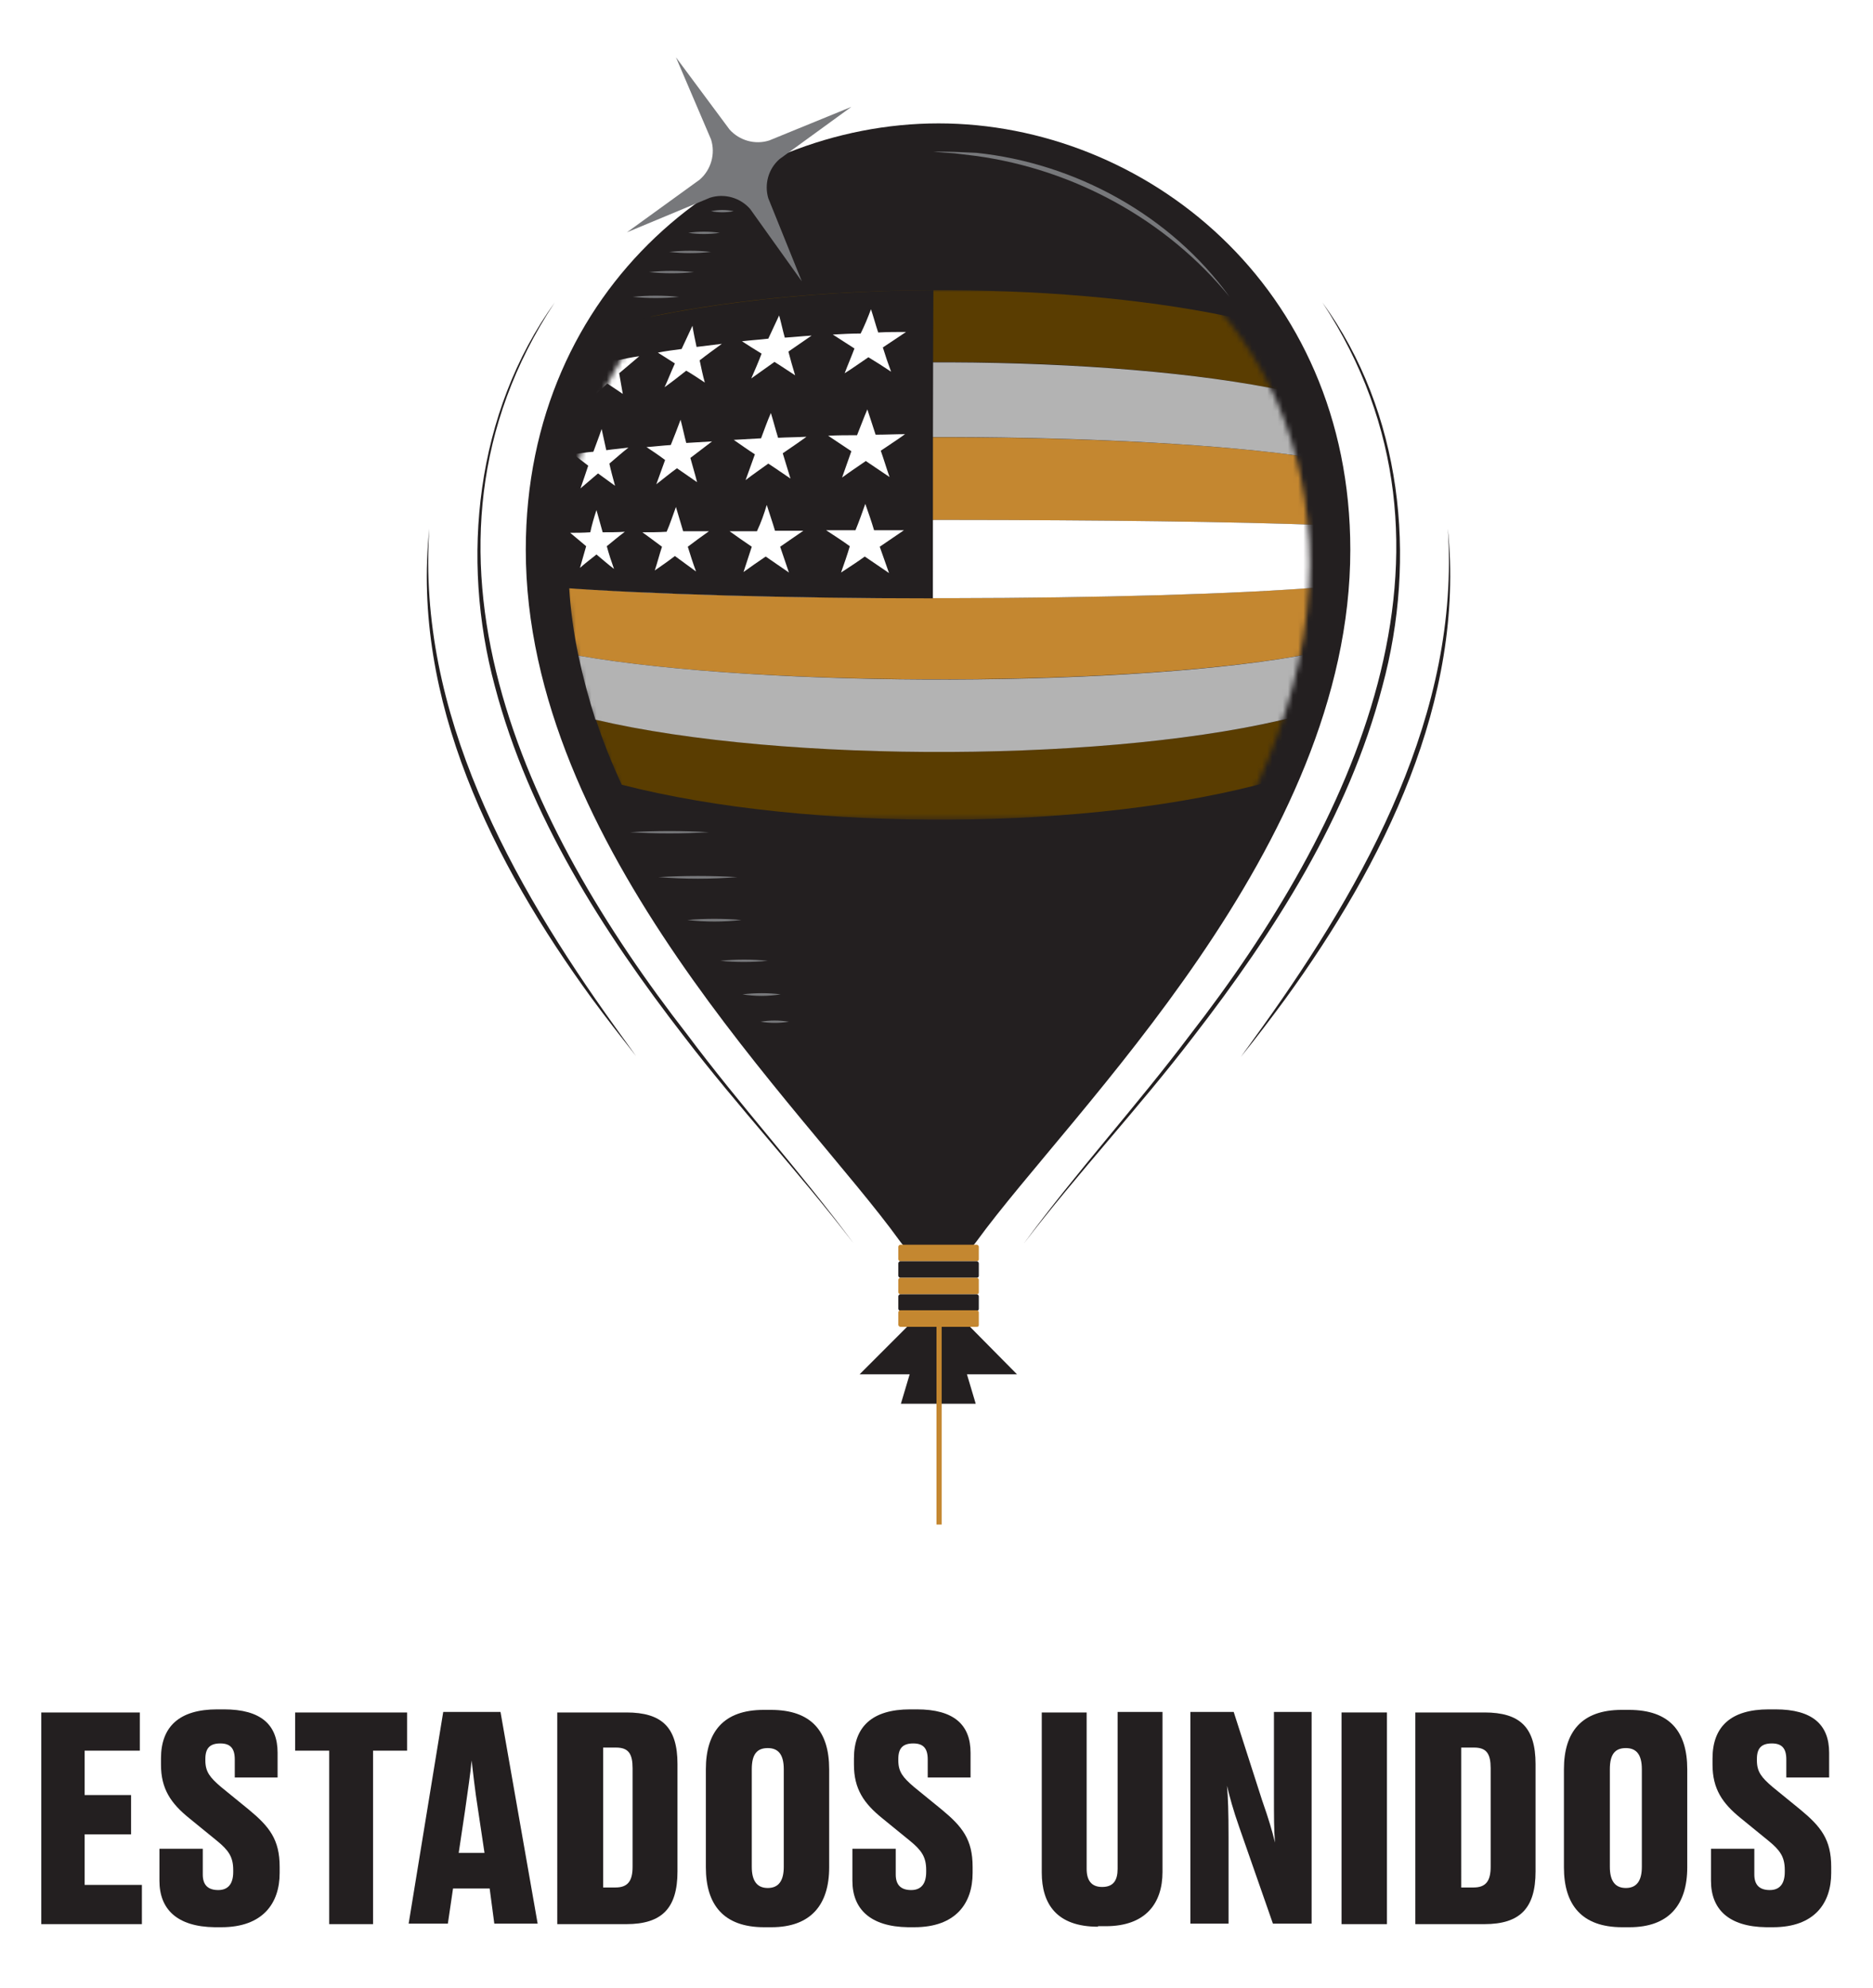 <?xml version="1.0" encoding="utf-8"?>
<!-- Generator: Adobe Illustrator 26.4.1, SVG Export Plug-In . SVG Version: 6.00 Build 0)  -->
<svg version="1.1" id="Capa_1" xmlns="http://www.w3.org/2000/svg" xmlns:xlink="http://www.w3.org/1999/xlink" x="0px" y="0px"
	 viewBox="0 0 363 385" style="enable-background:new 0 0 363 385;" xml:space="preserve">
<style type="text/css">
	.st0{fill:#FFFFFF;}
	.st1{fill:#626366;}
	.st2{fill:#B1B3B5;}
	.st3{fill:#D0D2D3;}
	.st4{fill:#231F20;}
	.st5{fill:#C48730;}
	.st6{fill:none;stroke:#C48730;stroke-miterlimit:10;}
	.st7{fill:#77787B;}
	.st8{fill:#E4BD89;}
	.st9{fill:none;stroke:#231F20;stroke-miterlimit:10;}
	.st10{filter:url(#Adobe_OpacityMaskFilter);}
	.st11{fill:#373334;}
	.st12{fill:#4B4849;}
	.st13{fill:#5F5C5D;}
	.st14{fill:#737071;}
	.st15{fill:#878585;}
	.st16{fill:#9B999A;}
	.st17{fill:#AFAEAE;}
	.st18{fill:#C3C2C2;}
	.st19{fill:#D7D6D6;}
	.st20{fill:#EBEBEB;}
	.st21{mask:url(#SVGID_1_);}
	.st22{fill:#5A3D01;}
	.st23{fill:#B3B3B3;}
	.st24{fill:#929497;}
	.st25{fill:#F0DCBE;}
	.st26{fill:none;stroke:#E4BD89;stroke-width:0.3;stroke-linecap:round;stroke-linejoin:round;stroke-miterlimit:10;}
</style>
<g>
	<g>
		<circle class="st0" cx="182.5" cy="183.7" r="111.7"/>
		<path class="st4" d="M101.9,106.5c0,57.5,54.2,108.5,72.5,133.9c3.7,5.1,11.2,5.1,14.9,0c18.4-25.3,72.4-76.3,72.4-133.9
			c0-51.3-40.1-82.6-79.8-82.6S101.9,55.2,101.9,106.5z"/>
		<g>
			<path class="st4" d="M107.5,58.6c-31.6,47.9-5.7,101.5,25.7,141.8c10.3,13.8,22,26.6,32.2,40.4c-10.5-13.7-22.3-26.3-32.8-40
				c-15.8-20.4-30.1-42.8-36.7-67.9C89.2,108.1,92.2,79.9,107.5,58.6L107.5,58.6z"/>
		</g>
		<g>
			<path class="st4" d="M83.2,102.4c-2.4,35.7,15.8,68.4,36,96.5c0,0,4.1,5.7,4.1,5.7c-2.9-3.7-5.8-7.4-8.6-11.2
				C95.6,167.2,79.7,135.6,83.2,102.4L83.2,102.4z"/>
		</g>
		<g>
			<path class="st4" d="M256.3,58.6c15.4,21.2,18.4,49.4,11.6,74.4c-6.6,25.2-20.9,47.5-36.7,67.9c-10.5,13.7-22.3,26.3-32.8,40
				c10.2-13.9,21.9-26.7,32.2-40.4C261.9,160.2,287.8,106.5,256.3,58.6L256.3,58.6z"/>
		</g>
		<g>
			<path class="st4" d="M280.6,102.4c3.4,33.3-12.5,64.9-31.5,91.1c-2.8,3.8-5.6,7.5-8.6,11.2c0,0,4.1-5.7,4.1-5.7
				C264.8,170.8,283,138,280.6,102.4L280.6,102.4z"/>
		</g>
		<path class="st5" d="M189.3,244.3h-14.8c-0.2,0-0.4-0.2-0.4-0.4v-2.4c0-0.2,0.2-0.4,0.4-0.4h14.8c0.2,0,0.4,0.2,0.4,0.4v2.4
			C189.7,244.1,189.6,244.3,189.3,244.3z"/>
		<path class="st4" d="M189.3,247.5h-14.8c-0.2,0-0.4-0.2-0.4-0.4v-2.4c0-0.2,0.2-0.4,0.4-0.4h14.8c0.2,0,0.4,0.2,0.4,0.4v2.4
			C189.7,247.3,189.6,247.5,189.3,247.5z"/>
		<path class="st5" d="M189.3,250.7h-14.8c-0.2,0-0.4-0.2-0.4-0.4v-2.4c0-0.2,0.2-0.4,0.4-0.4h14.8c0.2,0,0.4,0.2,0.4,0.4v2.4
			C189.7,250.5,189.6,250.7,189.3,250.7z"/>
		<path class="st4" d="M189.3,253.9h-14.8c-0.2,0-0.4-0.2-0.4-0.4v-2.4c0-0.2,0.2-0.4,0.4-0.4h14.8c0.2,0,0.4,0.2,0.4,0.4v2.4
			C189.7,253.7,189.6,253.9,189.3,253.9z"/>
		<path class="st5" d="M189.3,257h-14.8c-0.2,0-0.4-0.2-0.4-0.4v-2.4c0-0.2,0.2-0.4,0.4-0.4h14.8c0.2,0,0.4,0.2,0.4,0.4v2.4
			C189.7,256.9,189.6,257,189.3,257z"/>
		<polygon class="st4" points="197.1,266.2 188,257 184.8,257 179,257 175.8,257 166.6,266.2 176.3,266.2 174.6,271.9 189.1,271.9 
			187.4,266.2 		"/>
		<line class="st6" x1="182" y1="255.4" x2="182" y2="295.3"/>
		<path class="st7" d="M165,20.7l-13.9,10.1c-2.2,1.9-3,4.9-2.2,7.6l6.5,16.1l-10-14c-1.9-2.2-5-3.1-7.8-2.2l-16.1,6.7l14.1-10.2
			c2.2-1.9,3.1-5,2.2-7.8L131,11.1l10.4,14c1.9,2.1,4.9,3,7.7,2.1L165,20.7z"/>
		<defs>
			<filter id="Adobe_OpacityMaskFilter" filterUnits="userSpaceOnUse" x="108.1" y="56.1" width="148.5" height="102.6">
				<feColorMatrix  type="matrix" values="1 0 0 0 0  0 1 0 0 0  0 0 1 0 0  0 0 0 1 0"/>
			</filter>
		</defs>
		<mask maskUnits="userSpaceOnUse" x="108.1" y="56.1" width="148.5" height="102.6" id="SVGID_1_">
			<g class="st10">
				<g>
					<path class="st4" d="M109.8,109.2c0,51.9,48.8,97.8,65.4,120.6c3.3,4.6,10.1,4.6,13.4,0c16.6-22.8,65.2-68.8,65.2-120.6
						c0-46.2-36.2-74.5-71.9-74.5S109.8,63,109.8,109.2z"/>
					<path class="st11" d="M181.9,36c-35.3,0-71.2,27.9-71.2,73.5c0,51.2,48.2,96.6,64.6,119.1c3.3,4.5,10,4.5,13.2,0
						c16.4-22.5,64.4-67.9,64.4-119.1C252.9,63.9,217.2,36,181.9,36z"/>
					<path class="st12" d="M181.9,37.2c-34.9,0-70.3,27.6-70.3,72.6c0,50.6,47.6,95.4,63.7,117.6c3.2,4.5,9.8,4.5,13.1,0
						c16.1-22.2,63.6-67.1,63.6-117.6C252,64.8,216.8,37.2,181.9,37.2z"/>
					<path class="st13" d="M181.9,38.4c-34.4,0-69.4,27.2-69.4,71.7c0,49.9,47,94.2,62.9,116.1c3.2,4.4,9.7,4.4,12.9,0
						c15.9-22,62.8-66.2,62.8-116.1C251.2,65.6,216.3,38.4,181.9,38.4z"/>
					<path class="st14" d="M181.9,39.7c-34,0-68.5,26.9-68.5,70.8c0,49.3,46.4,93,62.1,114.6c3.2,4.3,9.6,4.3,12.7,0
						c15.7-21.7,62-65.4,62-114.6C250.3,66.5,215.9,39.7,181.9,39.7z"/>
					<path class="st15" d="M181.9,40.9c-33.5,0-67.6,26.5-67.6,69.8c0,48.6,45.8,91.7,61.3,113.1c3.1,4.3,9.5,4.3,12.6,0
						c15.5-21.4,61.2-64.5,61.2-113.1C249.4,67.4,215.4,40.9,181.9,40.9z"/>
					<path class="st16" d="M181.9,42.1c-33.1,0-66.7,26.1-66.7,68.9c0,48,45.2,90.5,60.5,111.6c3.1,4.2,9.3,4.2,12.4,0
						c15.3-21.1,60.4-63.6,60.4-111.6C248.5,68.3,215,42.1,181.9,42.1z"/>
					<path class="st17" d="M181.9,43.4c-32.7,0-65.8,25.8-65.8,68c0,47.3,44.6,89.3,59.7,110.1c3,4.2,9.2,4.2,12.2,0
						c15.1-20.8,59.6-62.8,59.6-110.1C247.6,69.2,214.5,43.4,181.9,43.4z"/>
					<path class="st18" d="M181.9,44.6c-32.2,0-64.9,25.4-64.9,67.1c0,46.7,44,88.1,58.9,108.6c3,4.1,9.1,4.1,12.1,0
						c14.9-20.5,58.8-61.9,58.8-108.6C246.7,70,214.1,44.6,181.9,44.6z"/>
					<path class="st19" d="M181.9,45.8c-31.8,0-64,25.1-64,66.1c0,46.1,43.4,86.9,58.1,107.1c2.9,4.1,9,4.1,11.9,0
						c14.7-20.3,57.9-61.1,57.9-107.1C245.8,70.9,213.7,45.8,181.9,45.8z"/>
					<path class="st20" d="M181.9,47.1c-31.3,0-63.1,24.7-63.1,65.2c0,45.4,42.7,85.7,57.3,105.6c2.9,4,8.8,4,11.7,0
						c14.5-20,57.1-60.2,57.1-105.6C244.9,71.8,213.2,47.1,181.9,47.1z"/>
					<path class="st0" d="M119.7,112.6c0,44.8,42.1,84.5,56.4,104.1c2.9,3.9,8.7,3.9,11.6,0C202,197,244,157.3,244,112.6
						c0-39.9-31.2-64.3-62.1-64.3S119.7,72.7,119.7,112.6z"/>
				</g>
			</g>
		</mask>
		<g class="st21">
			<g>
				<g>
					<g>
						<path class="st5" d="M110.3,113.9c0.3,4.4,0.9,8.8,1.8,13.1c36.3,6.3,108.6,6.1,142.6-0.5c0.8-4.2,1.4-8.5,1.7-12.8
							C223,116.5,146.3,116.6,110.3,113.9z"/>
						<path class="st5" d="M256.2,101.7c-0.4-4.6-1.2-8.9-2.2-13.1c-33.9-5.1-105-5.2-141.1-0.3c-1.1,4.2-1.9,8.7-2.3,13.3
							C146.4,100.4,222.8,100.4,256.2,101.7z"/>
						<path class="st22" d="M115.5,139.4c1.4,4.3,3.1,8.5,5,12.6c36.2,9.3,91.5,9,126.3-0.8c1.8-4.1,3.4-8.3,4.8-12.5
							C216.8,147.7,152,147.9,115.5,139.4z"/>
						<path class="st22" d="M249.4,75.8c-2.3-5-5.2-9.7-8.5-13.9c-32.7-7.4-80.9-7.6-114.7-0.6c-3.4,4.2-6.3,8.9-8.7,14
							C153.5,68.2,215.3,68.4,249.4,75.8z"/>
						<path class="st23" d="M112.1,127c0.9,4.2,2,8.3,3.3,12.4c36.6,8.6,101.4,8.3,136.1-0.7c1.3-4,2.4-8.1,3.2-12.2
							C220.7,133.2,148.4,133.3,112.1,127z"/>
						<path class="st0" d="M256.2,101.7c-33.3-1.3-109.8-1.3-145.6-0.1c-0.2,2.4-0.4,4.8-0.4,7.3c0,1.7,0.1,3.4,0.2,5
							c35.9,2.7,112.7,2.6,146.1-0.2c0.1-1.6,0.1-3.2,0.1-4.8C256.5,106.4,256.4,104,256.2,101.7z"/>
						<path class="st23" d="M254,88.6c-1.2-4.5-2.7-8.8-4.5-12.8c-34.2-7.3-95.9-7.5-131.9-0.5c-1.9,4.1-3.5,8.4-4.7,13
							C149,83.3,220.1,83.5,254,88.6z"/>
					</g>
					<path class="st4" d="M180.8,115.9c-27.8,0-55.5-0.8-72.6-2.1c-0.6-16.4,0.6-33.2,4-48.9c17.9-5.6,43.4-8.6,68.7-8.7
						C180.8,73.7,180.8,95.3,180.8,115.9z"/>
				</g>
				<path class="st0" d="M119.1,66c0.2,1.3,0.3,2.5,0.5,3.8c1.4-0.3,2.8-0.6,4.3-0.8c-1.3,1.1-2.6,2.2-3.9,3.3
					c0.2,1.3,0.5,2.7,0.7,4c-1-0.7-2.1-1.4-3-2c-1.2,1.1-2.4,2.2-3.6,3.2c0.6-1.5,1.2-2.9,1.8-4.4c-0.9-0.6-1.9-1.2-2.7-1.8
					c1.3-0.3,2.6-0.6,3.9-0.9C117.8,68.9,118.4,67.5,119.1,66z"/>
				<path class="st0" d="M134.2,63.1c0.2,1.3,0.5,2.7,0.8,4.1c1.6-0.2,3.2-0.4,4.9-0.6c-1.5,1.1-2.9,2.1-4.3,3.2
					c0.3,1.4,0.6,2.9,1,4.3c-1.2-0.8-2.4-1.6-3.6-2.3c-1.4,1.1-2.8,2.2-4.2,3.2c0.7-1.5,1.3-3.1,2-4.6c-1.1-0.7-2.2-1.4-3.3-2.1
					c1.5-0.3,3.1-0.5,4.6-0.7C132.8,66.1,133.5,64.6,134.2,63.1z"/>
				<path class="st0" d="M151,61.1c0.4,1.4,0.7,2.9,1.1,4.3c1.7-0.1,3.5-0.3,5.2-0.4c-1.5,1-3,2.1-4.5,3.1c0.4,1.5,0.8,3,1.3,4.6
					c-1.4-0.9-2.7-1.8-4-2.6c-1.5,1.1-3,2.1-4.5,3.2c0.7-1.6,1.4-3.2,2-4.8c-1.3-0.8-2.6-1.6-3.8-2.4c1.7-0.2,3.4-0.3,5.1-0.5
					C149.6,64.1,150.3,62.6,151,61.1z"/>
				<path class="st0" d="M168.8,59.9c0.5,1.5,0.9,3,1.4,4.5c1.8-0.1,3.6-0.1,5.4-0.1c-1.5,1-3,2-4.5,3c0.5,1.6,1,3.1,1.6,4.7
					c-1.5-1-2.9-1.9-4.4-2.8c-1.5,1-3,2.1-4.6,3.1c0.6-1.6,1.3-3.2,1.9-4.8c-1.4-0.9-2.8-1.8-4.2-2.7c1.8-0.1,3.6-0.2,5.4-0.2
					C167.6,63,168.2,61.5,168.8,59.9z"/>
				<path class="st0" d="M116.6,83.1c0.3,1.4,0.6,2.7,0.9,4.1c1.4-0.2,2.8-0.3,4.3-0.5c-1.3,1-2.5,2.1-3.7,3.1
					c0.3,1.4,0.7,2.8,1.1,4.3c-1.1-0.8-2.2-1.6-3.3-2.4c-1.2,1-2.3,2-3.4,2.9c0.5-1.4,1-2.9,1.5-4.4c-1-0.8-2-1.5-2.9-2.2
					c1.3-0.2,2.6-0.4,3.9-0.5C115.5,86.1,116.1,84.6,116.6,83.1z"/>
				<path class="st0" d="M131.9,81.3c0.4,1.5,0.7,3,1.1,4.5c1.6-0.1,3.3-0.2,5-0.3c-1.4,1.1-2.8,2.1-4.2,3.2
					c0.4,1.5,0.9,3.1,1.3,4.7c-1.3-0.9-2.6-1.8-3.9-2.7c-1.4,1-2.7,2.1-4,3.1c0.6-1.6,1.1-3.1,1.7-4.7c-1.2-0.9-2.4-1.7-3.6-2.5
					c1.5-0.1,3.1-0.3,4.7-0.4C130.7,84.5,131.3,82.9,131.9,81.3z"/>
				<path class="st0" d="M149.4,80c0.5,1.6,0.9,3.2,1.4,4.8c1.8-0.1,3.6-0.1,5.5-0.2c-1.5,1.1-3,2.1-4.6,3.2c0.5,1.6,1,3.3,1.5,4.9
					c-1.5-1-2.9-2-4.3-2.9c-1.5,1.1-3,2.1-4.4,3.2c0.6-1.7,1.2-3.3,1.8-5c-1.4-0.9-2.8-1.9-4.1-2.8c1.7-0.1,3.5-0.2,5.3-0.3
					C148.1,83.3,148.7,81.6,149.4,80z"/>
				<path class="st0" d="M168.1,79.3c0.5,1.6,1.1,3.3,1.6,4.9c1.9,0,3.8-0.1,5.7-0.1c-1.5,1.1-3.1,2.1-4.7,3.2
					c0.6,1.7,1.1,3.4,1.7,5.1c-1.5-1-3.1-2.1-4.6-3.1c-1.6,1.1-3.1,2.1-4.6,3.2c0.6-1.7,1.2-3.4,1.8-5.1c-1.5-1-3-2-4.5-3
					c1.9-0.1,3.7-0.1,5.6-0.1C166.8,82.6,167.4,80.9,168.1,79.3z"/>
				<path class="st0" d="M115.6,98.8c0.4,1.4,0.8,2.9,1.2,4.3c1.4,0,2.8,0,4.3-0.1c-1.2,0.9-2.4,1.9-3.5,2.8c0.4,1.5,0.9,3,1.4,4.4
					c-1.2-0.9-2.3-1.9-3.4-2.8c-1.1,0.9-2.2,1.7-3.2,2.6c0.4-1.4,0.8-2.8,1.2-4.2c-1.1-0.9-2.1-1.8-3.1-2.6c1.2,0,2.5,0,3.9-0.1
					C114.7,101.7,115.1,100.3,115.6,98.8z"/>
				<path class="st0" d="M131,98.2c0.5,1.6,0.9,3.1,1.4,4.7c1.7,0,3.3,0,5,0c-1.4,1-2.8,2-4.1,3c0.5,1.6,1,3.2,1.6,4.8
					c-1.4-1-2.7-2-4.1-3c-1.3,1-2.6,1.9-3.9,2.8c0.5-1.5,0.9-3.1,1.4-4.6c-1.3-1-2.6-1.9-3.8-2.8c1.5,0,3.1,0,4.7-0.1
					C129.9,101.4,130.4,99.8,131,98.2z"/>
				<path class="st0" d="M148.6,97.8c0.5,1.6,1.1,3.3,1.6,5c1.8,0,3.7,0,5.5,0c-1.5,1-3,2.1-4.5,3.1c0.6,1.7,1.1,3.3,1.7,5
					c-1.5-1-3-2.1-4.5-3.1c-1.5,1-2.9,2-4.3,3c0.5-1.6,1.1-3.3,1.6-4.9c-1.5-1-2.9-2-4.3-3c1.8,0,3.5,0,5.3,0
					C147.5,101.2,148.1,99.5,148.6,97.8z"/>
				<path class="st0" d="M167.7,97.6c0.6,1.7,1.2,3.4,1.7,5.1c1.9,0,3.8,0,5.8,0c-1.6,1.1-3.1,2.1-4.7,3.2c0.6,1.7,1.2,3.4,1.8,5.1
					c-1.6-1.1-3.1-2.1-4.7-3.2c-1.5,1.1-3.1,2.1-4.6,3.1c0.6-1.7,1.2-3.4,1.7-5.1c-1.5-1.1-3.1-2.1-4.6-3.1c1.9,0,3.8,0,5.7,0
					C166.5,101,167.1,99.3,167.7,97.6z"/>
			</g>
		</g>
		<g>
			<g>
				<path class="st7" d="M238.3,57.5c-12.2-14.9-30.1-24.7-49.2-27.3c0,0-4.1-0.5-4.1-0.5s-4.1-0.3-4.1-0.3c2.4-0.1,5.9,0.1,8.3,0.2
					C208.4,31.6,226.9,41.7,238.3,57.5L238.3,57.5z"/>
			</g>
			<g>
				<path class="st7" d="M137.8,40.9c1.5-0.3,2.9-0.3,4.4,0C140.7,41.2,139.3,41.2,137.8,40.9L137.8,40.9z"/>
			</g>
			<g>
				<path class="st7" d="M133.4,45.1c2-0.3,4.1-0.3,6.1,0C137.4,45.4,135.4,45.4,133.4,45.1L133.4,45.1z"/>
			</g>
			<g>
				<path class="st7" d="M129.7,48.8c2.7-0.3,5.4-0.3,8.1,0C135.1,49.1,132.4,49.1,129.7,48.8L129.7,48.8z"/>
			</g>
			<g>
				<path class="st7" d="M125.8,52.7c2.9-0.3,5.8-0.3,8.7,0C131.7,53,128.7,53,125.8,52.7L125.8,52.7z"/>
			</g>
			<g>
				<path class="st7" d="M122.6,57.5c3-0.3,6-0.3,9,0C128.6,57.8,125.6,57.8,122.6,57.5L122.6,57.5z"/>
			</g>
			<g>
				<path class="st7" d="M122.1,161.2c5.1-0.3,10.2-0.3,15.3,0C132.3,161.5,127.2,161.5,122.1,161.2L122.1,161.2z"/>
			</g>
			<g>
				<path class="st7" d="M127.6,169.9c5.1-0.3,10.2-0.3,15.3,0C137.8,170.3,132.7,170.3,127.6,169.9L127.6,169.9z"/>
			</g>
			<g>
				<path class="st7" d="M133.2,178.2c3.5-0.3,7-0.3,10.5,0C140.2,178.6,136.7,178.6,133.2,178.2L133.2,178.2z"/>
			</g>
			<g>
				<path class="st7" d="M139.6,186.1c3.1-0.3,6.1-0.3,9.2,0C145.7,186.4,142.6,186.4,139.6,186.1L139.6,186.1z"/>
			</g>
			<g>
				<path class="st7" d="M143.9,192.6c2.5-0.3,5-0.3,7.4,0C148.8,193,146.3,193,143.9,192.6L143.9,192.6z"/>
			</g>
			<g>
				<path class="st7" d="M147.4,197.9c1.8-0.3,3.6-0.3,5.5,0C151.1,198.2,149.2,198.2,147.4,197.9L147.4,197.9z"/>
			</g>
		</g>
	</g>
	<g>
		<path class="st4" d="M27.1,331.7v7.4H16.4v8.6h9v7.6h-9v9.8h11.1v7.6H8v-41H27.1z"/>
		<path class="st4" d="M30.9,364.3v-6.2h8.4v5c0,2,1,3,3,3c1.9,0,2.9-1.2,2.9-3.5v-0.4c0-2.5-0.9-3.8-3.1-5.6l-5.4-4.4
			c-3.6-2.9-5.5-5.7-5.5-10.4v-1.2c0-6.2,3.6-9.5,10.9-9.5h1.3c7.2,0,10.4,3,10.4,8.4v4.8h-8.3v-3.5c0-2.2-0.9-3.1-2.8-3.1
			c-2,0-2.9,0.9-2.9,3v0.3c0,2.2,0.9,3.3,3,5.1l5.4,4.4c4,3.3,6,5.8,6,11.1v1.2c0,5.8-3.2,10.5-11.3,10.5h-1.3
			C34.3,373.2,30.9,369.8,30.9,364.3z"/>
		<path class="st4" d="M63.8,339.1h-6.6v-7.4h21.7v7.4h-6.6v33.6h-8.5V339.1z"/>
		<path class="st4" d="M94.9,365.8h-7.1l-1,6.8h-7.6l6.7-41h11.1l7.2,41h-8.4L94.9,365.8z M88.9,358.9h5l-1.2-8
			c-0.7-4.4-1-7.5-1.3-9.9c-0.2,2.4-0.7,5.6-1.3,9.9L88.9,358.9z"/>
		<path class="st4" d="M108.1,331.7h13.3c6.9,0,9.9,2.9,9.9,10v20.8c0,7.1-3,10.2-9.9,10.2h-13.4V331.7z M116.9,365.6h2.4
			c2.4,0,3.3-1.3,3.3-4v-19.1c0-2.8-0.8-4-3.2-4h-2.5V365.6z"/>
		<path class="st4" d="M160.7,361.7c0,7.3-3.6,11.6-11.2,11.6h-1.4c-7.9,0-11.3-4.4-11.3-11.6v-19c0-7.2,3.4-11.5,11.2-11.5h1.4
			c7.9,0,11.3,4.2,11.3,11.5V361.7z M151.9,342.7c0-2.9-1.1-4.1-3.1-4.1c-2.1,0-3.1,1.2-3.1,4.1v18.9c0,2.7,1,4.1,3.1,4.1
			c2.1,0,3.1-1.4,3.1-4.1V342.7z"/>
		<path class="st4" d="M165.2,364.3v-6.2h8.4v5c0,2,1,3,3,3c1.9,0,2.9-1.2,2.9-3.5v-0.4c0-2.5-0.9-3.8-3.1-5.6l-5.4-4.4
			c-3.6-2.9-5.5-5.7-5.5-10.4v-1.2c0-6.2,3.6-9.5,10.9-9.5h1.3c7.2,0,10.4,3,10.4,8.4v4.8h-8.3v-3.5c0-2.2-0.9-3.1-2.8-3.1
			c-2,0-2.9,0.9-2.9,3v0.3c0,2.2,0.9,3.3,3,5.1l5.4,4.4c4,3.3,6,5.8,6,11.1v1.2c0,5.8-3.2,10.5-11.3,10.5H176
			C168.7,373.2,165.2,369.8,165.2,364.3z"/>
		<path class="st4" d="M212.8,373.2c-8,0-10.9-4.4-10.9-10.5v-31h8.7V362c0,2.2,0.9,3.5,3,3.5c2.2,0,3-1.3,3-3.5v-30.4h8.7v31
			c0,6-3.2,10.5-11,10.5H212.8z"/>
		<path class="st4" d="M247.1,356.9c-0.2-2.6-0.2-4.7-0.2-10v-15.3h7.3v41h-7.5l-6.5-18.6c-1.2-3.4-1.9-6-2.4-8.1
			c0.2,2.2,0.3,5,0.3,10v16.7h-7.4v-41h8.4l5.5,17.1C245.9,352.4,246.6,354.8,247.1,356.9z"/>
		<path class="st4" d="M268.7,372.7H260v-41h8.8V372.7z"/>
		<path class="st4" d="M274.4,331.7h13.3c6.9,0,9.9,2.9,9.9,10v20.8c0,7.1-3,10.2-9.9,10.2h-13.4V331.7z M283.2,365.6h2.4
			c2.4,0,3.3-1.3,3.3-4v-19.1c0-2.8-0.8-4-3.2-4h-2.5V365.6z"/>
		<path class="st4" d="M327,361.7c0,7.3-3.6,11.6-11.2,11.6h-1.4c-7.9,0-11.3-4.4-11.3-11.6v-19c0-7.2,3.4-11.5,11.2-11.5h1.4
			c7.9,0,11.3,4.2,11.3,11.5V361.7z M318.2,342.7c0-2.9-1.1-4.1-3.1-4.1c-2.1,0-3.1,1.2-3.1,4.1v18.9c0,2.7,1,4.1,3.1,4.1
			c2.1,0,3.1-1.4,3.1-4.1V342.7z"/>
		<path class="st4" d="M331.6,364.3v-6.2h8.4v5c0,2,1,3,3,3c1.9,0,2.9-1.2,2.9-3.5v-0.4c0-2.5-0.9-3.8-3.1-5.6l-5.4-4.4
			c-3.6-2.9-5.5-5.7-5.5-10.4v-1.2c0-6.2,3.6-9.5,10.9-9.5h1.3c7.2,0,10.4,3,10.4,8.4v4.8h-8.3v-3.5c0-2.2-0.9-3.1-2.8-3.1
			c-2,0-2.9,0.9-2.9,3v0.3c0,2.2,0.9,3.3,3,5.1l5.4,4.4c4,3.3,6,5.8,6,11.1v1.2c0,5.8-3.2,10.5-11.3,10.5h-1.3
			C335,373.2,331.6,369.8,331.6,364.3z"/>
	</g>
</g>
</svg>
